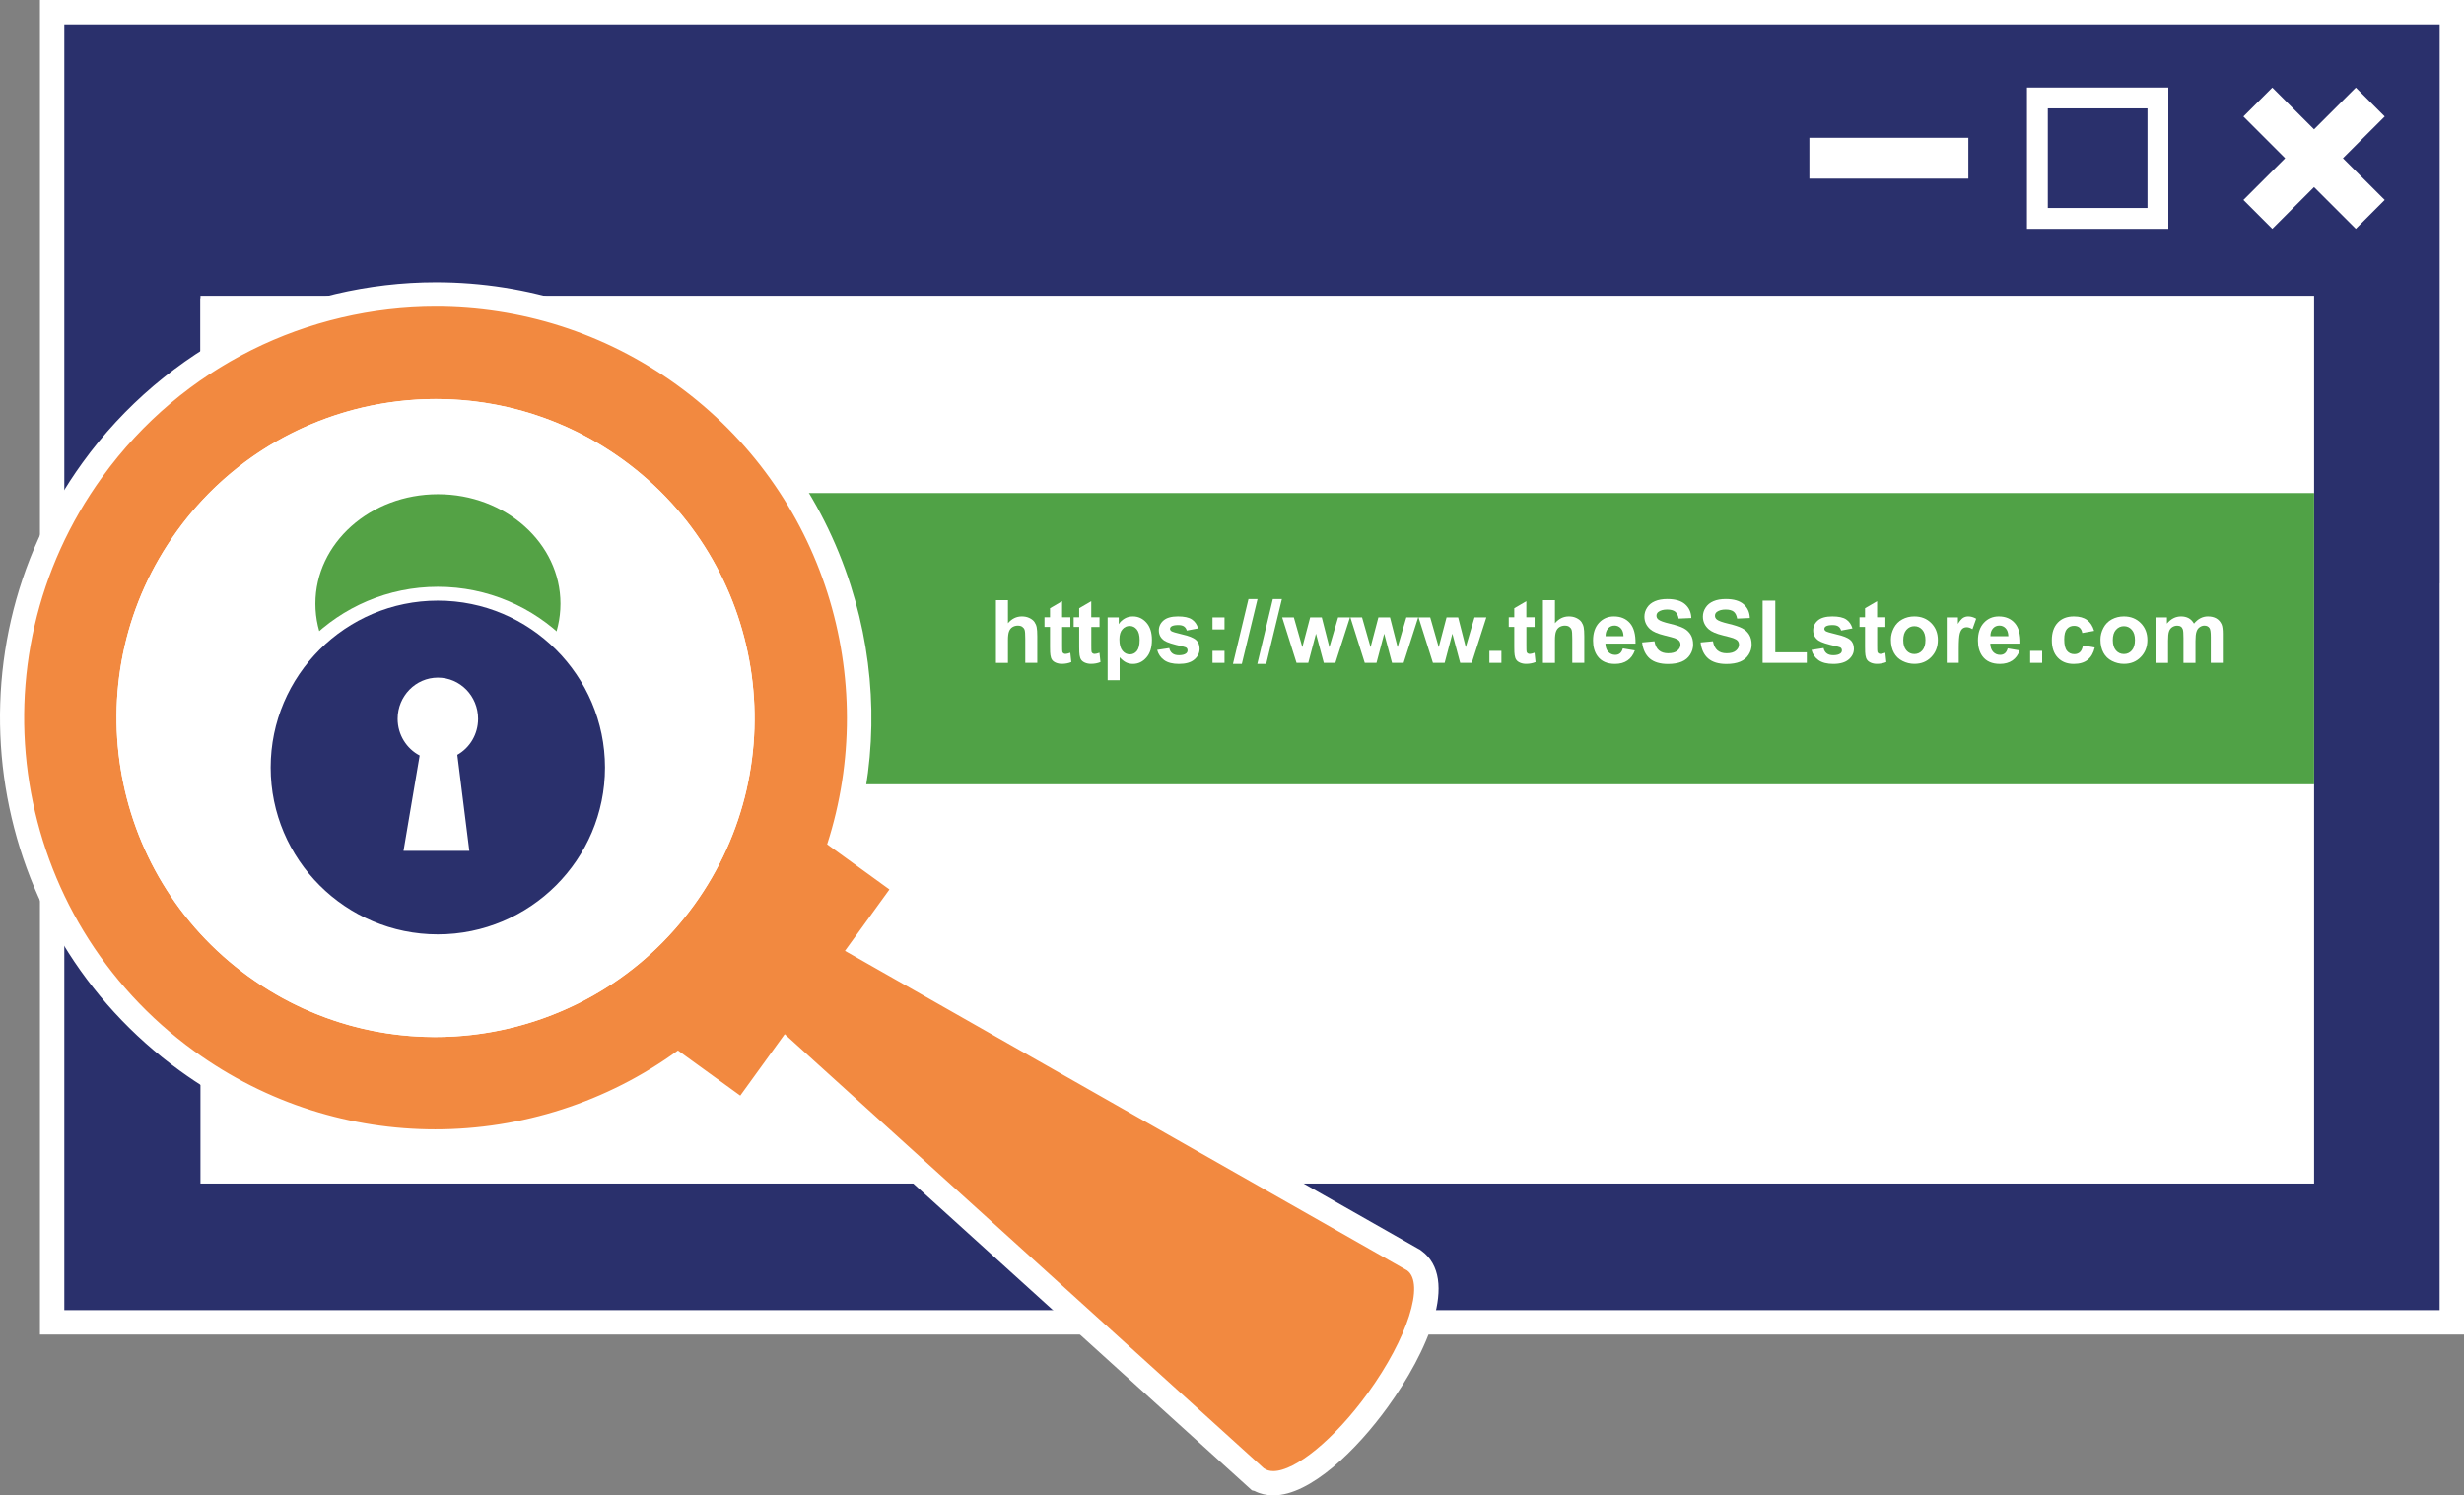 <?xml version="1.0" encoding="utf-8"?>
<!-- Generator: Adobe Illustrator 22.1.0, SVG Export Plug-In . SVG Version: 6.00 Build 0)  -->
<svg version="1.1" id="Layer_1" xmlns="http://www.w3.org/2000/svg" xmlns:xlink="http://www.w3.org/1999/xlink" x="0px" y="0px"
	 width="441px" height="267.67px" viewBox="0 0 441 267.67" style="enable-background:new 0 0 441 267.67;" xml:space="preserve">
<rect x="0" y="0" width="441" height="267.67" fill="#808080" stroke="none"/>
<style type="text/css">
	.st0{fill:#FFFFFF;}
	.st1{fill:none;}
	.st2{fill:#2A306C;}
	.st3{fill:#50A246;}
	.st4{fill:#F28940;}
	.st5{fill-rule:evenodd;clip-rule:evenodd;fill:#54A245;}
	.st6{fill-rule:evenodd;clip-rule:evenodd;fill:#FFFFFF;}
</style>
<g>
	<g>
		<g>
			<rect x="9.33" y="2.18" class="st0" width="429.49" height="234.52"/>
		</g>
		<g>
			<path class="st0" d="M436.64,4.36v230.16H11.51V4.36H436.64 M441,0h-4.36H11.51H7.15v4.36v230.16v4.36h4.36h425.13H441v-4.36
				V4.36V0L441,0z"/>
		</g>
	</g>
	<g>
		<path class="st1" d="M388.08,15.67h-25.3v25.29h25.3V15.67z M384.35,37.24h-17.84V19.4h17.84V37.24z"/>
	</g>
	<g>
		<polygon class="st1" points="406.69,40.97 414.16,33.49 421.63,40.97 426.81,35.79 419.33,28.32 426.81,20.84 421.63,15.67 
			414.16,23.15 406.69,15.67 401.51,20.84 408.99,28.32 401.51,35.79 		"/>
	</g>
	<g>
		<rect x="366.51" y="19.4" class="st2" width="17.84" height="17.83"/>
	</g>
	<g>
		<rect x="362.78" y="15.67" class="st1" width="25.3" height="25.29"/>
	</g>
	<g>
		<polygon class="st1" points="421.63,15.67 414.16,23.15 406.69,15.67 401.51,20.84 408.99,28.32 401.51,35.79 406.69,40.97 
			414.16,33.49 421.63,40.97 426.81,35.79 419.33,28.32 426.81,20.84 		"/>
	</g>
	<path class="st2" d="M205.13,4.36H35.88H11.51v45.37v3.65v36.95v122.68l0-52.3v73.8h0h24.37h376.4h24.36v-24.36v3.82V104.41h0.01
		V4.36H205.13z M362.78,15.67h25.3v25.29h-25.3V15.67z M323.84,24.66h28.45v7.32h-28.45V24.66z M412.28,73.3v6.67v77.88H35.88V61.43
		v-8.05h48.58h65.96h54.72h207.15V73.3z M426.81,35.79l-5.17,5.17l-7.48-7.47l-7.47,7.47l-5.17-5.17l7.47-7.47l-7.47-7.47l5.17-5.17
		l7.47,7.47l7.48-7.47l5.17,5.17l-7.48,7.47L426.81,35.79z"/>
	<g>
		<defs>
			<rect id="SVGID_1_" x="35.88" y="52.94" width="378.29" height="158.91"/>
		</defs>
		<use xlink:href="#SVGID_1_"  style="overflow:visible;fill:#FFFFFF;"/>
		<clipPath id="SVGID_2_">
			<use xlink:href="#SVGID_1_"  style="overflow:visible;"/>
		</clipPath>
	</g>
	<g>
		<rect x="35.88" y="88.25" class="st3" width="378.29" height="52.13"/>
	</g>
	<g>
		<g>
			<path class="st4" d="M227.89,265.49c-0.96,0-1.82-0.22-2.56-0.64l-0.19-0.05l-84.37-76.45l-7.82,10.8l-11.65-8.44
				c-12.62,8.79-27.98,13.61-43.44,13.61c0,0,0,0,0,0c-16.01,0-31.35-4.98-44.37-14.4c-33.86-24.51-41.47-72-16.95-105.86
				c14.21-19.64,37.19-31.36,61.47-31.36c16.02,0,31.37,4.98,44.39,14.41c26.25,19,37.45,52.25,28.17,83.17l11.65,8.44l-7.82,10.79
				l98.43,55.96l0.11,0.05l0.15,0.11c5.21,3.78,0.27,15.58-6.51,24.96C241.63,257.47,233.74,265.49,227.89,265.49z M78.03,73.6
				c-17.62,0-34.28,8.49-44.58,22.7c-8.59,11.87-12.04,26.39-9.72,40.9c2.32,14.51,10.14,27.23,22.01,35.82
				c9.41,6.81,20.53,10.42,32.14,10.42c17.62,0,34.29-8.49,44.57-22.7c17.76-24.54,12.25-58.95-12.28-76.71
				C100.76,77.21,89.65,73.6,78.03,73.6z"/>
		</g>
		<g>
			<path class="st0" d="M78.02,54.89c14.96,0,30.07,4.55,43.11,13.99c26.5,19.18,36.44,52.71,26.91,82.25l11.15,8.08l-7.96,10.99
				l100.6,57.2l0.01,0c3.21,2.33,0.08,12.14-7,21.92c-6.06,8.37-13.04,14-16.94,14c-0.66,0-1.23-0.16-1.7-0.5l0,0l0,0l-85.75-77.71
				l-7.96,11l-11.15-8.08c-12.73,9.28-28.02,14.12-43.45,14.12c-14.95,0-30.05-4.54-43.09-13.98
				C1.84,164.32-5.53,118.29,18.32,85.35C32.72,65.45,55.21,54.89,78.02,54.89 M77.88,185.62c17.71,0,35.19-8.19,46.34-23.61
				c18.47-25.52,12.74-61.29-12.77-79.76c-10.1-7.31-21.81-10.83-33.42-10.83c-17.71,0-35.19,8.19-46.34,23.61
				c-18.47,25.51-12.74,61.29,12.78,79.76C54.57,182.1,66.28,185.62,77.88,185.62 M78.02,50.53c-12.08,0-24.17,2.85-34.95,8.23
				c-11.15,5.56-20.93,13.87-28.28,24.03c-25.22,34.83-17.39,83.69,17.44,108.9c13.39,9.69,29.17,14.81,45.64,14.81
				c15.38,0,30.66-4.64,43.4-13.13l8.64,6.26l3.53,2.56l2.56-3.53l5.11-7.06l82.15,74.44l0.8,0.72l0.46,0.12
				c1.01,0.52,2.16,0.79,3.37,0.79c6.66,0,14.94-8.16,20.47-15.8c7.09-9.79,12.92-23,6.03-28l-0.3-0.22l-0.22-0.11l-96.26-54.73
				l5.11-7.05l2.56-3.53l-3.53-2.56l-8.65-6.26c4.08-14.64,3.8-30-0.85-44.62c-5.08-15.96-14.96-29.6-28.56-39.45
				C110.29,55.65,94.5,50.53,78.02,50.53L78.02,50.53z M77.88,181.26c-11.15,0-21.82-3.46-30.86-10
				c-11.4-8.25-18.9-20.47-21.13-34.4c-2.23-13.93,1.08-27.88,9.33-39.27c9.88-13.65,25.89-21.8,42.81-21.8
				c11.15,0,21.82,3.46,30.86,10c23.56,17.06,28.85,50.11,11.8,73.67C110.81,173.11,94.81,181.26,77.88,181.26L77.88,181.26z"/>
		</g>
	</g>
	<g>
		<path class="st0" d="M124.22,162.01c18.47-25.52,12.74-61.29-12.77-79.76C85.94,63.79,50.16,69.52,31.69,95.03
			c-18.47,25.51-12.74,61.29,12.78,79.76C69.98,193.26,105.76,187.53,124.22,162.01z"/>
	</g>
	<g>
		<g>
			<path class="st5" d="M78.38,128.9c-12.77,0-23.17-9.35-23.17-20.84c0-11.49,10.39-20.84,23.17-20.84
				c12.78,0,23.17,9.35,23.17,20.84C101.55,119.55,91.15,128.9,78.38,128.9z"/>
		</g>
		<g>
			<path class="st0" d="M78.38,88.46c12.11,0,21.93,8.78,21.93,19.6c0,10.83-9.82,19.61-21.93,19.61
				c-12.11,0-21.93-8.78-21.93-19.61C56.45,97.23,66.27,88.46,78.38,88.46 M78.38,85.99c-13.46,0-24.4,9.9-24.4,22.08
				c0,12.17,10.95,22.08,24.4,22.08c13.46,0,24.4-9.9,24.4-22.08C102.78,95.89,91.84,85.99,78.38,85.99L78.38,85.99z"/>
		</g>
	</g>
	<g>
		<path class="st2" d="M47.21,137.38c0,17.18,13.95,31.1,31.15,31.1c17.21,0,31.15-13.92,31.15-31.1
			c0-17.18-13.95-31.11-31.15-31.11C61.15,106.27,47.21,120.2,47.21,137.38z"/>
		<path class="st0" d="M78.36,169.71c-17.86,0-32.39-14.51-32.39-32.34c0-17.83,14.53-32.34,32.39-32.34
			c17.86,0,32.39,14.51,32.39,32.34C110.74,155.21,96.22,169.71,78.36,169.71z M78.36,107.51c-16.5,0-29.92,13.4-29.92,29.87
			c0,16.47,13.42,29.87,29.92,29.87s29.92-13.4,29.92-29.87C108.27,120.91,94.85,107.51,78.36,107.51z"/>
	</g>
	<g>
		<path class="st6" d="M71.17,128.66c0-4.07,3.23-7.37,7.2-7.37c3.98,0,7.2,3.3,7.2,7.37c0,2.78-1.5,5.2-3.72,6.45L84,152.3H72.22
			l2.89-17.07C72.77,134.01,71.17,131.53,71.17,128.66z"/>
	</g>
	<g>
		<path class="st0" d="M180.4,107.42v4.13c0.69-0.81,1.52-1.22,2.49-1.22c0.5,0,0.94,0.09,1.34,0.28s0.7,0.42,0.9,0.7
			c0.2,0.29,0.34,0.6,0.41,0.95c0.07,0.35,0.11,0.89,0.11,1.62v4.77h-2.15v-4.3c0-0.85-0.04-1.39-0.12-1.62
			c-0.08-0.23-0.23-0.41-0.43-0.55c-0.21-0.14-0.47-0.2-0.78-0.2c-0.36,0-0.68,0.09-0.96,0.26s-0.49,0.44-0.62,0.79
			c-0.13,0.35-0.19,0.87-0.19,1.55v4.08h-2.15v-11.23H180.4z"/>
		<path class="st0" d="M191.57,110.51v1.72h-1.47v3.28c0,0.66,0.01,1.05,0.04,1.16c0.03,0.11,0.09,0.2,0.19,0.27
			c0.1,0.07,0.22,0.11,0.36,0.11c0.2,0,0.49-0.07,0.87-0.21l0.18,1.67c-0.5,0.21-1.07,0.32-1.7,0.32c-0.39,0-0.74-0.07-1.05-0.2
			s-0.54-0.3-0.69-0.51c-0.15-0.21-0.25-0.49-0.3-0.84c-0.05-0.25-0.07-0.76-0.07-1.52v-3.55h-0.99v-1.72h0.99v-1.62l2.16-1.26v2.87
			H191.57z"/>
		<path class="st0" d="M196.79,110.51v1.72h-1.47v3.28c0,0.66,0.01,1.05,0.04,1.16c0.03,0.11,0.09,0.2,0.19,0.27
			c0.1,0.07,0.22,0.11,0.36,0.11c0.2,0,0.49-0.07,0.87-0.21l0.18,1.67c-0.5,0.21-1.07,0.32-1.7,0.32c-0.39,0-0.74-0.07-1.05-0.2
			s-0.54-0.3-0.69-0.51c-0.15-0.21-0.25-0.49-0.3-0.84c-0.05-0.25-0.07-0.76-0.07-1.52v-3.55h-0.99v-1.72h0.99v-1.62l2.16-1.26v2.87
			H196.79z"/>
		<path class="st0" d="M198.22,110.51h2.01v1.2c0.26-0.41,0.61-0.74,1.06-1c0.44-0.26,0.94-0.38,1.48-0.38
			c0.94,0,1.75,0.37,2.41,1.11c0.66,0.74,0.99,1.77,0.99,3.1c0,1.36-0.33,2.41-1,3.17s-1.47,1.13-2.41,1.13
			c-0.45,0-0.86-0.09-1.22-0.27c-0.37-0.18-0.75-0.49-1.15-0.92v4.1h-2.15V110.51z M200.35,114.44c0,0.91,0.18,1.59,0.54,2.03
			c0.36,0.44,0.8,0.66,1.33,0.66c0.5,0,0.92-0.2,1.25-0.6s0.5-1.06,0.5-1.97c0-0.85-0.17-1.49-0.51-1.9
			c-0.34-0.41-0.77-0.62-1.27-0.62c-0.53,0-0.96,0.2-1.31,0.61C200.53,113.04,200.35,113.65,200.35,114.44z"/>
		<path class="st0" d="M207.11,116.33l2.16-0.33c0.09,0.42,0.28,0.74,0.56,0.95c0.28,0.22,0.67,0.33,1.18,0.33
			c0.56,0,0.98-0.1,1.26-0.31c0.19-0.14,0.28-0.33,0.28-0.57c0-0.16-0.05-0.3-0.15-0.41c-0.11-0.1-0.35-0.2-0.72-0.28
			c-1.74-0.38-2.84-0.73-3.3-1.05c-0.64-0.44-0.97-1.05-0.97-1.83c0-0.7,0.28-1.3,0.84-1.78s1.42-0.72,2.59-0.72
			c1.11,0,1.94,0.18,2.48,0.54c0.54,0.36,0.91,0.9,1.12,1.61l-2.03,0.38c-0.09-0.32-0.25-0.56-0.49-0.73
			c-0.24-0.17-0.59-0.25-1.04-0.25c-0.57,0-0.97,0.08-1.22,0.24c-0.16,0.11-0.25,0.26-0.25,0.44c0,0.15,0.07,0.28,0.21,0.39
			c0.19,0.14,0.86,0.34,2.01,0.61c1.15,0.26,1.95,0.58,2.4,0.96c0.45,0.38,0.67,0.92,0.67,1.6c0,0.75-0.31,1.39-0.93,1.92
			c-0.62,0.54-1.55,0.8-2.77,0.8c-1.11,0-1.99-0.22-2.63-0.67C207.73,117.71,207.31,117.1,207.11,116.33z"/>
		<path class="st0" d="M217.01,112.66v-2.15h2.15v2.15H217.01z M217.01,118.65v-2.15h2.15v2.15H217.01z"/>
		<path class="st0" d="M220.67,118.84l2.78-11.61h1.62l-2.81,11.61H220.67z"/>
		<path class="st0" d="M225.03,118.84l2.78-11.61h1.62l-2.81,11.61H225.03z"/>
		<path class="st0" d="M232.05,118.65l-2.57-8.14h2.09l1.52,5.33l1.4-5.33h2.08l1.36,5.33l1.56-5.33h2.12l-2.61,8.14h-2.07
			l-1.4-5.23l-1.38,5.23H232.05z"/>
		<path class="st0" d="M244.26,118.65l-2.57-8.14h2.09l1.52,5.33l1.4-5.33h2.08l1.36,5.33l1.56-5.33h2.12l-2.61,8.14h-2.07
			l-1.4-5.23l-1.38,5.23H244.26z"/>
		<path class="st0" d="M256.46,118.65l-2.57-8.14h2.09l1.52,5.33l1.4-5.33h2.08l1.36,5.33l1.56-5.33h2.12l-2.61,8.14h-2.07
			l-1.4-5.23l-1.38,5.23H256.46z"/>
		<path class="st0" d="M266.57,118.65v-2.15h2.15v2.15H266.57z"/>
		<path class="st0" d="M274.66,110.51v1.72h-1.47v3.28c0,0.66,0.01,1.05,0.04,1.16c0.03,0.11,0.09,0.2,0.19,0.27
			c0.1,0.07,0.22,0.11,0.36,0.11c0.2,0,0.49-0.07,0.87-0.21l0.18,1.67c-0.5,0.21-1.07,0.32-1.7,0.32c-0.39,0-0.74-0.07-1.05-0.2
			s-0.54-0.3-0.69-0.51c-0.15-0.21-0.25-0.49-0.3-0.84c-0.05-0.25-0.07-0.76-0.07-1.52v-3.55h-0.99v-1.72h0.99v-1.62l2.16-1.26v2.87
			H274.66z"/>
		<path class="st0" d="M278.3,107.42v4.13c0.69-0.81,1.52-1.22,2.49-1.22c0.5,0,0.94,0.09,1.34,0.28s0.7,0.42,0.9,0.7
			c0.2,0.29,0.34,0.6,0.41,0.95c0.07,0.35,0.11,0.89,0.11,1.62v4.77h-2.15v-4.3c0-0.85-0.04-1.39-0.12-1.62s-0.23-0.41-0.43-0.55
			c-0.21-0.14-0.47-0.2-0.78-0.2c-0.36,0-0.68,0.09-0.96,0.26s-0.49,0.44-0.62,0.79s-0.19,0.87-0.19,1.55v4.08h-2.15v-11.23H278.3z"
			/>
		<path class="st0" d="M290.45,116.06l2.15,0.36c-0.28,0.79-0.71,1.39-1.31,1.8c-0.6,0.41-1.34,0.62-2.23,0.62
			c-1.41,0-2.46-0.46-3.14-1.39c-0.54-0.74-0.8-1.68-0.8-2.8c0-1.35,0.35-2.4,1.06-3.17c0.7-0.76,1.6-1.15,2.67-1.15
			c1.21,0,2.17,0.4,2.87,1.2s1.03,2.02,1,3.67h-5.39c0.02,0.64,0.19,1.14,0.52,1.49c0.33,0.35,0.75,0.53,1.24,0.53
			c0.34,0,0.62-0.09,0.85-0.28S290.33,116.47,290.45,116.06z M290.57,113.88c-0.02-0.62-0.18-1.1-0.48-1.42s-0.68-0.49-1.12-0.49
			c-0.47,0-0.86,0.17-1.16,0.51s-0.46,0.81-0.45,1.39H290.57z"/>
		<path class="st0" d="M293.9,114.99l2.21-0.21c0.13,0.74,0.4,1.28,0.81,1.63c0.41,0.35,0.95,0.52,1.64,0.52
			c0.73,0,1.28-0.15,1.65-0.46s0.56-0.67,0.56-1.08c0-0.27-0.08-0.49-0.23-0.68c-0.16-0.19-0.43-0.35-0.82-0.49
			c-0.27-0.09-0.87-0.26-1.82-0.49c-1.22-0.3-2.07-0.67-2.56-1.11c-0.69-0.62-1.03-1.37-1.03-2.26c0-0.57,0.16-1.11,0.49-1.61
			c0.32-0.5,0.79-0.88,1.4-1.14s1.35-0.39,2.21-0.39c1.41,0,2.47,0.31,3.18,0.93c0.71,0.62,1.09,1.44,1.12,2.47l-2.27,0.1
			c-0.1-0.58-0.31-0.99-0.62-1.24c-0.32-0.25-0.8-0.38-1.44-0.38c-0.66,0-1.17,0.14-1.55,0.41c-0.24,0.17-0.36,0.41-0.36,0.7
			c0,0.27,0.11,0.49,0.34,0.68c0.29,0.24,0.98,0.49,2.08,0.75c1.1,0.26,1.92,0.53,2.45,0.81s0.94,0.66,1.24,1.14
			c0.3,0.48,0.45,1.08,0.45,1.79c0,0.64-0.18,1.25-0.54,1.81c-0.36,0.56-0.86,0.98-1.52,1.25c-0.65,0.27-1.47,0.41-2.44,0.41
			c-1.42,0-2.51-0.33-3.27-0.98C294.51,117.21,294.05,116.25,293.9,114.99z"/>
		<path class="st0" d="M304.37,114.99l2.21-0.21c0.13,0.74,0.4,1.28,0.81,1.63c0.41,0.35,0.95,0.52,1.64,0.52
			c0.73,0,1.28-0.15,1.65-0.46s0.56-0.67,0.56-1.08c0-0.27-0.08-0.49-0.23-0.68c-0.16-0.19-0.43-0.35-0.82-0.49
			c-0.27-0.09-0.87-0.26-1.82-0.49c-1.22-0.3-2.07-0.67-2.56-1.11c-0.69-0.62-1.03-1.37-1.03-2.26c0-0.57,0.16-1.11,0.49-1.61
			c0.32-0.5,0.79-0.88,1.4-1.14c0.61-0.26,1.35-0.39,2.21-0.39c1.41,0,2.47,0.31,3.18,0.93c0.71,0.62,1.09,1.44,1.12,2.47l-2.27,0.1
			c-0.1-0.58-0.31-0.99-0.62-1.24c-0.32-0.25-0.8-0.38-1.44-0.38c-0.66,0-1.17,0.14-1.55,0.41c-0.24,0.17-0.36,0.41-0.36,0.7
			c0,0.27,0.11,0.49,0.34,0.68c0.29,0.24,0.98,0.49,2.08,0.75c1.1,0.26,1.92,0.53,2.45,0.81s0.94,0.66,1.24,1.14
			c0.3,0.48,0.45,1.08,0.45,1.79c0,0.64-0.18,1.25-0.54,1.81c-0.36,0.56-0.86,0.98-1.52,1.25c-0.65,0.27-1.47,0.41-2.44,0.41
			c-1.42,0-2.51-0.33-3.27-0.98C304.97,117.21,304.52,116.25,304.37,114.99z"/>
		<path class="st0" d="M315.47,118.65v-11.14h2.27v9.25h5.64v1.89H315.47z"/>
		<path class="st0" d="M324.22,116.33l2.16-0.33c0.09,0.42,0.28,0.74,0.56,0.95c0.28,0.22,0.67,0.33,1.18,0.33
			c0.56,0,0.98-0.1,1.26-0.31c0.19-0.14,0.28-0.33,0.28-0.57c0-0.16-0.05-0.3-0.15-0.41c-0.11-0.1-0.35-0.2-0.72-0.28
			c-1.74-0.38-2.84-0.73-3.3-1.05c-0.64-0.44-0.97-1.05-0.97-1.83c0-0.7,0.28-1.3,0.84-1.78c0.56-0.48,1.42-0.72,2.59-0.72
			c1.11,0,1.94,0.18,2.48,0.54c0.54,0.36,0.91,0.9,1.12,1.61l-2.03,0.38c-0.09-0.32-0.25-0.56-0.49-0.73
			c-0.24-0.17-0.59-0.25-1.04-0.25c-0.57,0-0.97,0.08-1.22,0.24c-0.16,0.11-0.25,0.26-0.25,0.44c0,0.15,0.07,0.28,0.21,0.39
			c0.19,0.14,0.86,0.34,2.01,0.61c1.15,0.26,1.95,0.58,2.4,0.96c0.45,0.38,0.67,0.92,0.67,1.6c0,0.75-0.31,1.39-0.93,1.92
			s-1.55,0.8-2.77,0.8c-1.11,0-1.99-0.22-2.63-0.67C324.84,117.71,324.42,117.1,324.22,116.33z"/>
		<path class="st0" d="M337.44,110.51v1.72h-1.47v3.28c0,0.66,0.01,1.05,0.04,1.16c0.03,0.11,0.09,0.2,0.19,0.27
			c0.1,0.07,0.22,0.11,0.36,0.11c0.2,0,0.49-0.07,0.87-0.21l0.18,1.67c-0.5,0.21-1.07,0.32-1.7,0.32c-0.39,0-0.74-0.07-1.05-0.2
			c-0.31-0.13-0.54-0.3-0.69-0.51c-0.15-0.21-0.25-0.49-0.3-0.84c-0.05-0.25-0.07-0.76-0.07-1.52v-3.55h-0.99v-1.72h0.99v-1.62
			l2.16-1.26v2.87H337.44z"/>
		<path class="st0" d="M338.43,114.47c0-0.72,0.18-1.41,0.53-2.08c0.35-0.67,0.85-1.18,1.5-1.53c0.65-0.35,1.37-0.53,2.16-0.53
			c1.23,0,2.24,0.4,3.03,1.2c0.79,0.8,1.18,1.81,1.18,3.03c0,1.23-0.4,2.25-1.19,3.06s-1.79,1.21-3,1.21
			c-0.75,0-1.46-0.17-2.13-0.51c-0.68-0.34-1.19-0.83-1.54-1.48C338.61,116.19,338.43,115.4,338.43,114.47z M340.64,114.58
			c0,0.81,0.19,1.42,0.57,1.85c0.38,0.43,0.86,0.64,1.42,0.64c0.56,0,1.03-0.21,1.41-0.64c0.38-0.43,0.57-1.05,0.57-1.87
			c0-0.8-0.19-1.41-0.57-1.84c-0.38-0.43-0.85-0.64-1.41-0.64c-0.56,0-1.03,0.21-1.42,0.64
			C340.83,113.16,340.64,113.77,340.64,114.58z"/>
		<path class="st0" d="M350.57,118.65h-2.15v-8.14h2v1.16c0.34-0.55,0.65-0.91,0.92-1.08c0.27-0.17,0.58-0.26,0.93-0.26
			c0.49,0,0.96,0.14,1.42,0.41l-0.67,1.88c-0.36-0.23-0.7-0.35-1.01-0.35c-0.3,0-0.56,0.08-0.77,0.25s-0.37,0.47-0.49,0.9
			c-0.12,0.43-0.18,1.34-0.18,2.73V118.65z"/>
		<path class="st0" d="M359.33,116.06l2.15,0.36c-0.28,0.79-0.71,1.39-1.31,1.8c-0.6,0.41-1.34,0.62-2.23,0.62
			c-1.41,0-2.46-0.46-3.14-1.39c-0.54-0.74-0.8-1.68-0.8-2.8c0-1.35,0.35-2.4,1.06-3.17c0.7-0.76,1.6-1.15,2.67-1.15
			c1.21,0,2.17,0.4,2.87,1.2c0.7,0.8,1.03,2.02,1,3.67h-5.39c0.02,0.64,0.19,1.14,0.52,1.49c0.33,0.35,0.75,0.53,1.24,0.53
			c0.34,0,0.62-0.09,0.85-0.28C359.04,116.76,359.21,116.47,359.33,116.06z M359.45,113.88c-0.02-0.62-0.18-1.1-0.48-1.42
			s-0.68-0.49-1.12-0.49c-0.47,0-0.86,0.17-1.16,0.51s-0.46,0.81-0.45,1.39H359.45z"/>
		<path class="st0" d="M363.35,118.65v-2.15h2.15v2.15H363.35z"/>
		<path class="st0" d="M374.8,112.92l-2.12,0.38c-0.07-0.42-0.23-0.74-0.49-0.96c-0.25-0.21-0.58-0.32-0.98-0.32
			c-0.54,0-0.96,0.19-1.28,0.56s-0.48,0.99-0.48,1.86c0,0.97,0.16,1.65,0.49,2.05c0.32,0.4,0.76,0.6,1.31,0.6
			c0.41,0,0.74-0.12,1-0.35c0.26-0.23,0.44-0.63,0.55-1.2l2.11,0.36c-0.22,0.97-0.64,1.7-1.26,2.2c-0.62,0.5-1.46,0.74-2.51,0.74
			c-1.19,0-2.14-0.38-2.85-1.13c-0.71-0.75-1.06-1.79-1.06-3.12c0-1.34,0.35-2.39,1.06-3.14c0.71-0.75,1.67-1.12,2.88-1.12
			c0.99,0,1.78,0.21,2.36,0.64S374.54,112.04,374.8,112.92z"/>
		<path class="st0" d="M375.93,114.47c0-0.72,0.18-1.41,0.53-2.08c0.35-0.67,0.85-1.18,1.5-1.53s1.37-0.53,2.16-0.53
			c1.23,0,2.24,0.4,3.03,1.2s1.18,1.81,1.18,3.03c0,1.23-0.4,2.25-1.19,3.06c-0.79,0.81-1.79,1.21-3,1.21
			c-0.75,0-1.46-0.17-2.13-0.51c-0.68-0.34-1.19-0.83-1.54-1.48C376.11,116.19,375.93,115.4,375.93,114.47z M378.14,114.58
			c0,0.81,0.19,1.42,0.57,1.85s0.86,0.64,1.42,0.64s1.03-0.21,1.41-0.64c0.38-0.43,0.57-1.05,0.57-1.87c0-0.8-0.19-1.41-0.57-1.84
			c-0.38-0.43-0.85-0.64-1.41-0.64s-1.03,0.21-1.42,0.64S378.14,113.77,378.14,114.58z"/>
		<path class="st0" d="M385.85,110.51h1.98v1.11c0.71-0.86,1.56-1.29,2.54-1.29c0.52,0,0.97,0.11,1.36,0.32
			c0.38,0.21,0.7,0.54,0.94,0.97c0.36-0.43,0.74-0.76,1.16-0.97c0.41-0.21,0.86-0.32,1.33-0.32c0.6,0,1.1,0.12,1.52,0.36
			c0.41,0.24,0.72,0.6,0.93,1.07c0.15,0.35,0.22,0.91,0.22,1.69v5.2h-2.15V114c0-0.81-0.07-1.33-0.22-1.56
			c-0.2-0.31-0.51-0.46-0.92-0.46c-0.3,0-0.58,0.09-0.85,0.28c-0.27,0.18-0.46,0.45-0.57,0.81c-0.12,0.35-0.18,0.92-0.18,1.68v3.91
			h-2.15v-4.46c0-0.79-0.04-1.3-0.11-1.53c-0.08-0.23-0.19-0.4-0.36-0.51c-0.16-0.11-0.38-0.17-0.65-0.17
			c-0.33,0-0.63,0.09-0.9,0.27s-0.46,0.44-0.57,0.77c-0.12,0.34-0.17,0.9-0.17,1.68v3.95h-2.15V110.51z"/>
	</g>
</g>
</svg>
